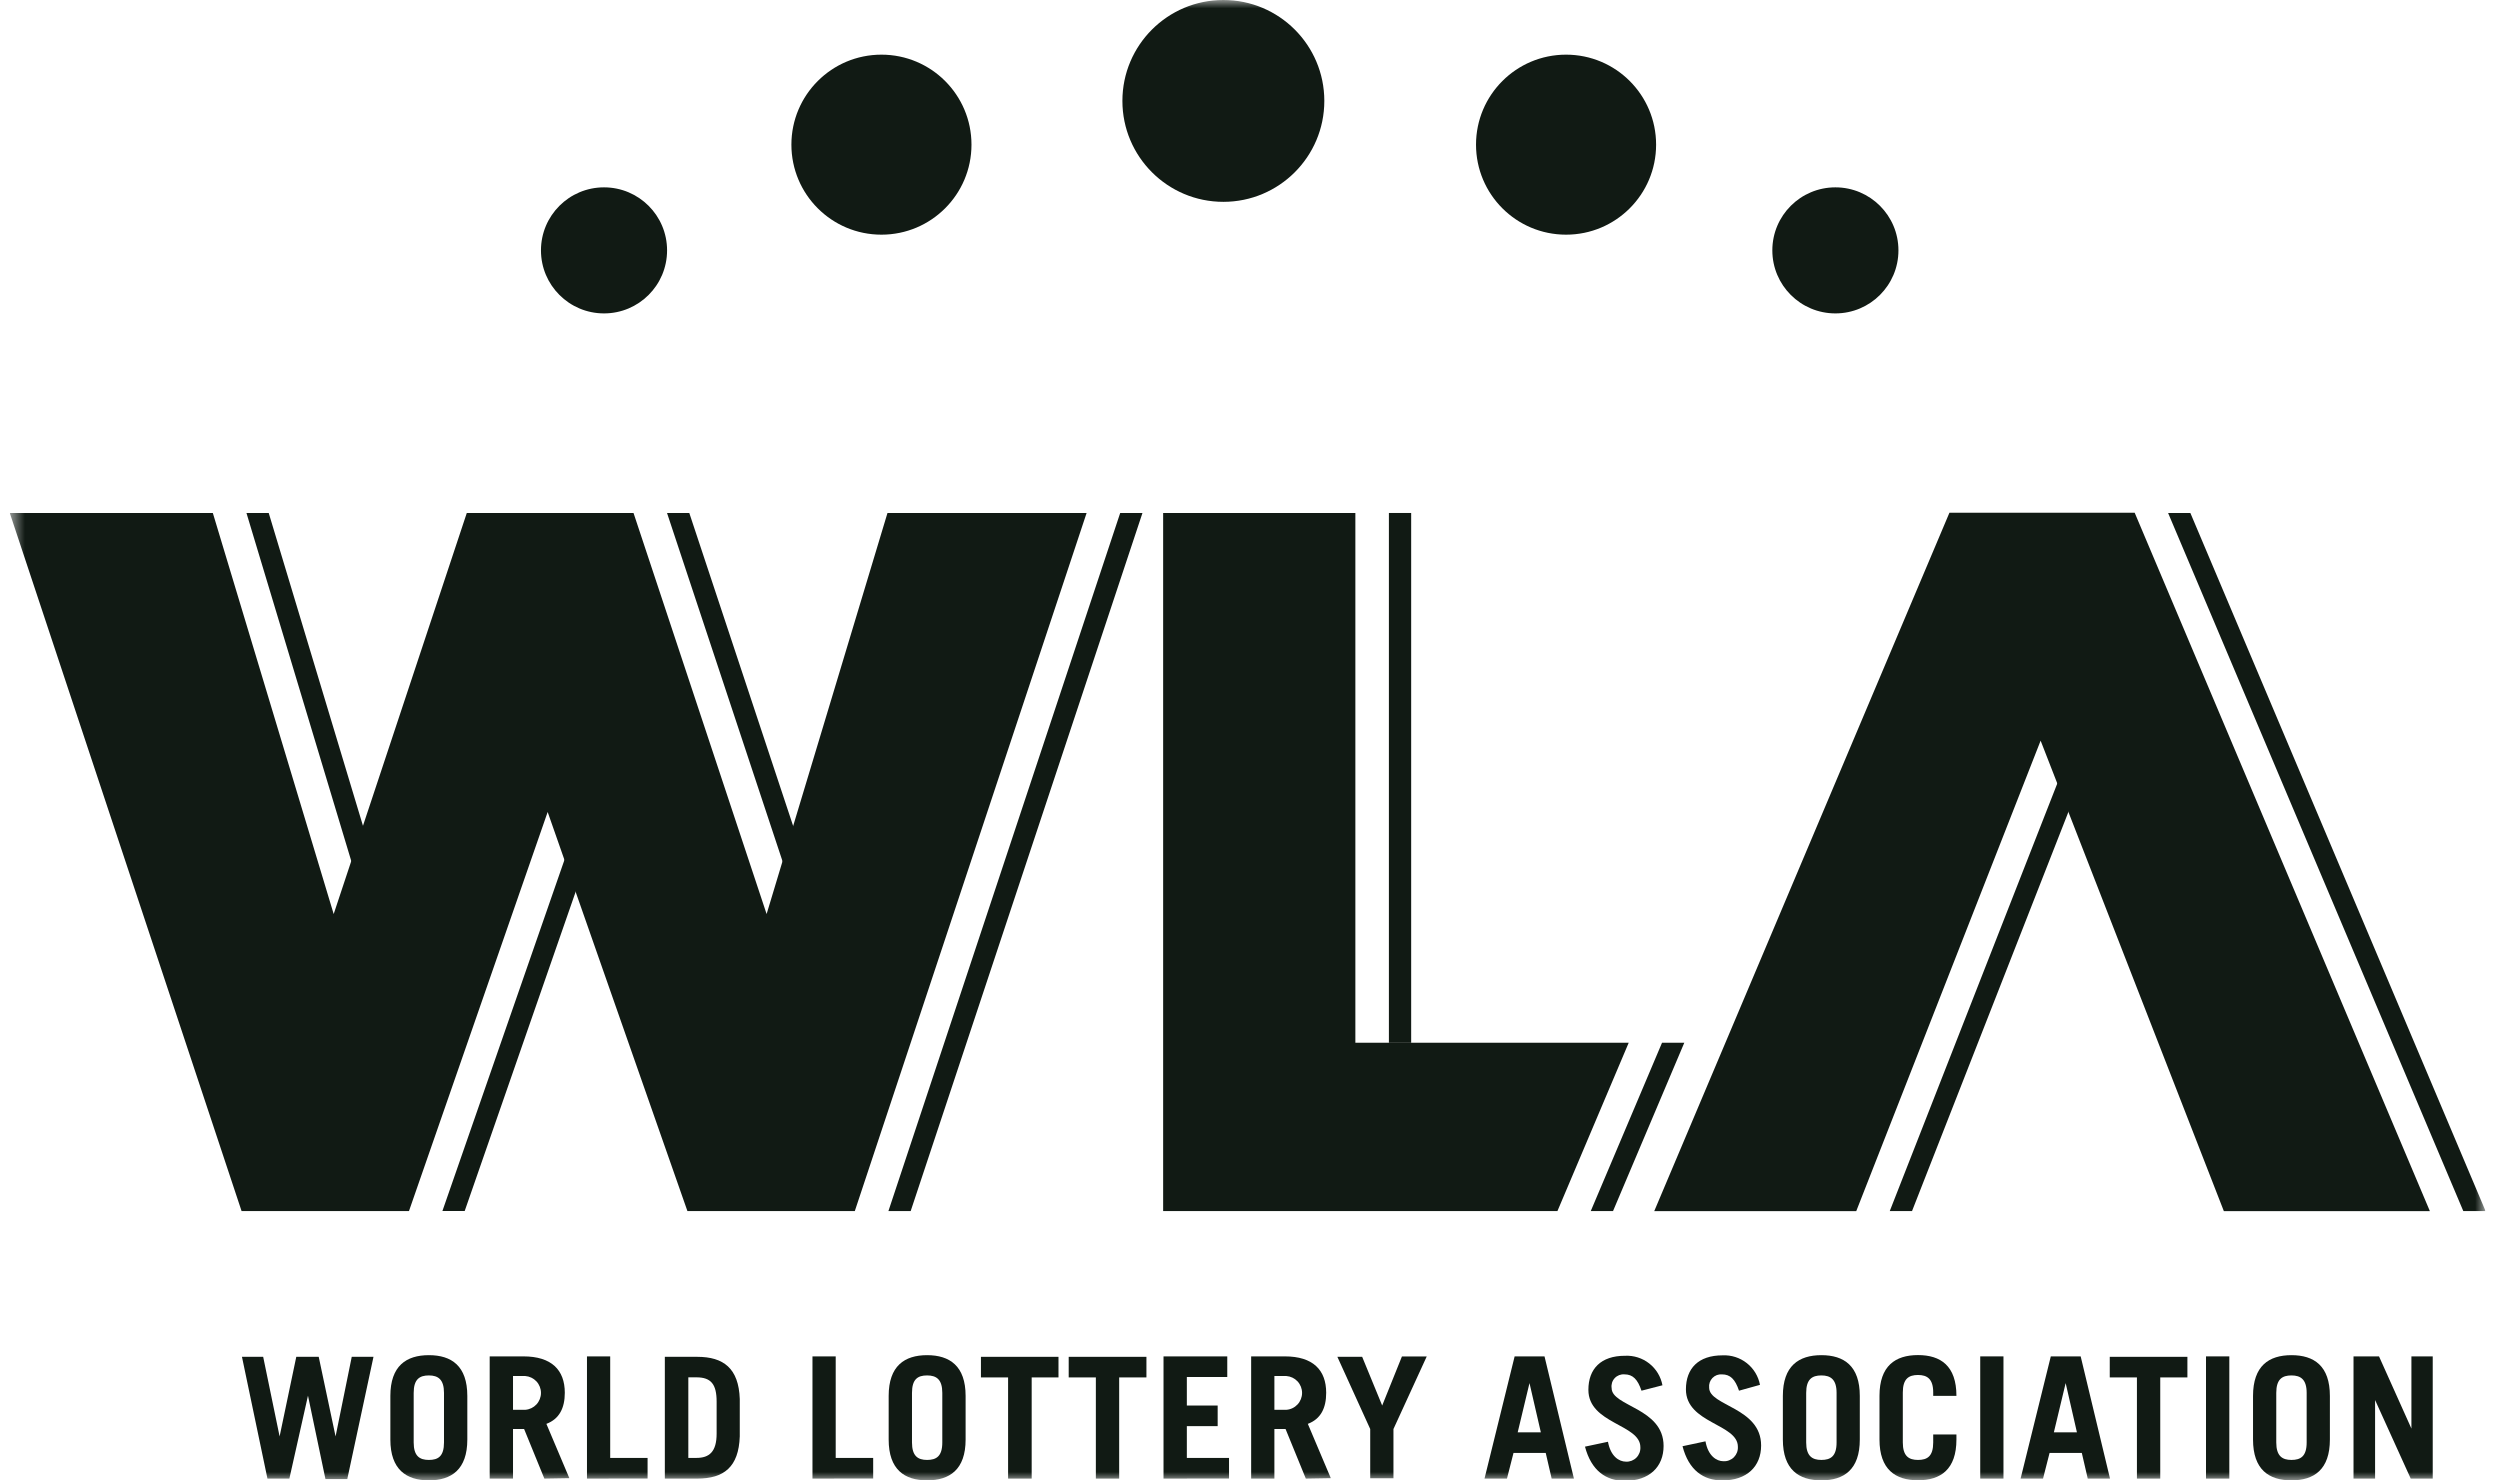 <svg width="152" height="90" viewBox="0 0 152 90" fill="none" xmlns="http://www.w3.org/2000/svg">
<g clip-path="url(#clip0_1296_8351)">
<mask id="mask0_1296_8351" style="mask-type:luminance" maskUnits="userSpaceOnUse" x="0" y="0" width="152" height="90">
<path d="M151.111 0H0.594V90H151.111V0Z" fill="white"/>
</mask>
<g mask="url(#mask0_1296_8351)">
<path d="M126.103 45.032L114.898 73.631H116.252L126.777 46.768L126.103 45.032Z" fill="#111A14"/>
<path d="M133.174 31.189H131.82L149.768 73.631H151.122L133.174 31.189Z" fill="#111A14"/>
<path d="M85.799 31.189H84.445V63.403H85.799V31.189Z" fill="#111A14"/>
<path d="M23.04 53.434L16.338 31.189H14.984L22.328 55.574L23.04 53.434Z" fill="#111A14"/>
<path d="M49.29 53.434L41.909 31.189H40.555L48.642 55.574L49.29 53.434Z" fill="#111A14"/>
<path d="M68.108 31.189L54.016 73.631H55.37L69.462 31.189H68.108Z" fill="#111A14"/>
<path d="M35.331 49.368L26.898 73.63H28.253L36.011 51.311L35.331 49.368Z" fill="#111A14"/>
<path d="M101.052 63.397L96.719 73.631H98.073L102.406 63.397H101.052Z" fill="#111A14"/>
<path d="M124.07 45.032L112.86 73.636H100.578L118.526 31.173H129.788L147.736 73.636H135.21L124.07 45.032Z" fill="#111A14"/>
<path d="M99.026 63.397H82.406V31.189H70.719V73.631H94.693L99.026 63.397Z" fill="#111A14"/>
<path d="M53.959 31.189L46.61 55.574L38.518 31.189H28.381L20.288 55.574L12.94 31.189H0.594L14.687 73.631H24.866L33.298 49.369L41.794 73.631H51.973L66.066 31.189H53.959Z" fill="#111A14"/>
<path d="M74.381 12.272C77.771 12.272 80.519 9.525 80.519 6.136C80.519 2.747 77.771 0 74.381 0C70.99 0 68.242 2.747 68.242 6.136C68.242 9.525 70.99 12.272 74.381 12.272Z" fill="#111A14"/>
<path d="M95.217 14.268C98.24 14.268 100.691 11.818 100.691 8.795C100.691 5.773 98.24 3.323 95.217 3.323C92.193 3.323 89.742 5.773 89.742 8.795C89.742 11.818 92.193 14.268 95.217 14.268Z" fill="#111A14"/>
<path d="M111.592 19.055C113.709 19.055 115.425 17.339 115.425 15.223C115.425 13.106 113.709 11.391 111.592 11.391C109.474 11.391 107.758 13.106 107.758 15.223C107.758 17.339 109.474 19.055 111.592 19.055Z" fill="#111A14"/>
<path d="M36.724 19.055C38.842 19.055 40.558 17.339 40.558 15.223C40.558 13.106 38.842 11.391 36.724 11.391C34.607 11.391 32.891 13.106 32.891 15.223C32.891 17.339 34.607 19.055 36.724 19.055Z" fill="#111A14"/>
<path d="M53.592 14.268C56.615 14.268 59.066 11.818 59.066 8.795C59.066 5.773 56.615 3.323 53.592 3.323C50.568 3.323 48.117 5.773 48.117 8.795C48.117 11.818 50.568 14.268 53.592 14.268Z" fill="#111A14"/>
<path d="M14.711 82.495H16.001L17 87.335L18.014 82.495H19.378L20.403 87.335L21.386 82.495H22.708L21.115 89.926H19.787L18.725 84.857L17.594 89.899H16.261L14.711 82.495Z" fill="#111A14"/>
<path d="M23.734 84.873C23.734 83.047 24.701 82.394 26.076 82.394C27.451 82.394 28.413 83.047 28.413 84.873V87.527C28.413 89.347 27.446 90.006 26.076 90.006C24.706 90.006 23.734 89.347 23.734 87.527V84.873ZM25.152 87.702C25.152 88.525 25.508 88.764 26.076 88.764C26.644 88.764 26.995 88.541 26.995 87.702V84.687C26.995 83.87 26.639 83.626 26.076 83.626C25.513 83.626 25.152 83.854 25.152 84.687V87.702Z" fill="#111A14"/>
<path d="M33.097 89.899L31.866 86.884H31.191V89.899H29.773V82.468H31.823C33.528 82.468 34.34 83.29 34.34 84.681C34.34 85.605 34.011 86.273 33.22 86.571L34.616 89.872L33.097 89.899ZM31.191 85.716H31.935C32.194 85.698 32.437 85.581 32.615 85.391C32.792 85.2 32.891 84.949 32.891 84.689C32.891 84.429 32.792 84.178 32.615 83.987C32.437 83.797 32.194 83.681 31.935 83.662H31.191V85.716Z" fill="#111A14"/>
<path d="M35.688 89.899V82.468H37.1V88.641H39.373V89.893L35.688 89.899Z" fill="#111A14"/>
<path d="M40.422 82.495H42.392C43.985 82.495 44.914 83.19 44.978 85.058V87.335C44.914 89.198 44.011 89.899 42.392 89.899H40.422V82.495ZM41.85 88.641H42.344C43.119 88.641 43.571 88.275 43.571 87.166V85.218C43.571 84.156 43.226 83.742 42.344 83.742H41.85V88.641Z" fill="#111A14"/>
<path d="M49.398 89.899V82.468H50.811V88.641H53.089V89.893L49.398 89.899Z" fill="#111A14"/>
<path d="M54.031 84.873C54.031 83.047 54.998 82.394 56.367 82.394C57.737 82.394 58.709 83.047 58.709 84.873V87.527C58.709 89.347 57.743 90.006 56.367 90.006C54.992 90.006 54.031 89.347 54.031 87.527V84.873ZM55.449 87.702C55.449 88.525 55.805 88.764 56.367 88.764C56.931 88.764 57.292 88.541 57.292 87.702V84.687C57.292 83.87 56.936 83.626 56.367 83.626C55.799 83.626 55.449 83.854 55.449 84.687V87.702Z" fill="#111A14"/>
<path d="M64.356 82.495V83.747H62.726V89.899H61.292V83.747H59.641V82.495H64.356Z" fill="#111A14"/>
<path d="M69.703 82.495V83.747H68.046V89.899H66.628V83.747H64.977V82.495H69.703Z" fill="#111A14"/>
<path d="M70.742 89.899V82.468H74.618V83.721H72.16V85.456H74.034V86.709H72.16V88.641H74.725V89.893L70.742 89.899Z" fill="#111A14"/>
<path d="M79.394 89.899L78.162 86.884H77.483V89.899H76.07V82.468H78.12C79.824 82.468 80.632 83.29 80.632 84.681C80.632 85.605 80.308 86.273 79.516 86.571L80.913 89.872L79.394 89.899ZM77.483 85.716H78.21C78.47 85.698 78.713 85.581 78.89 85.391C79.068 85.2 79.166 84.949 79.166 84.689C79.166 84.429 79.068 84.178 78.89 83.987C78.713 83.797 78.47 83.681 78.21 83.662H77.483V85.716Z" fill="#111A14"/>
<path d="M84.037 85.457L85.237 82.474H86.745L84.722 86.885V89.879H83.309V86.885L81.312 82.495H82.82L84.037 85.457Z" fill="#111A14"/>
<path d="M90.258 89.899L92.09 82.468H93.906L95.695 89.899H94.341L93.98 88.338H92.021L91.623 89.899H90.258ZM92.276 87.085H93.683L92.993 84.092L92.276 87.085Z" fill="#111A14"/>
<path d="M99.803 84.554C99.569 83.859 99.272 83.561 98.767 83.561C98.658 83.552 98.548 83.568 98.445 83.607C98.343 83.647 98.25 83.709 98.175 83.789C98.1 83.869 98.044 83.965 98.011 84.07C97.979 84.175 97.97 84.286 97.987 84.395C97.987 85.515 101.146 85.594 101.146 87.914C101.146 89.188 100.275 90.037 98.789 90.037C97.642 90.037 96.749 89.411 96.367 87.956L97.764 87.659C97.928 88.551 98.438 88.869 98.863 88.869C98.98 88.875 99.096 88.855 99.205 88.813C99.314 88.77 99.412 88.706 99.495 88.623C99.577 88.539 99.64 88.44 99.682 88.331C99.723 88.221 99.741 88.105 99.734 87.988C99.734 86.592 96.574 86.571 96.574 84.501C96.574 83.227 97.334 82.431 98.799 82.431C99.332 82.404 99.856 82.571 100.275 82.9C100.694 83.23 100.979 83.701 101.077 84.225L99.803 84.554Z" fill="#111A14"/>
<path d="M105.732 84.554C105.499 83.859 105.201 83.562 104.697 83.562C104.59 83.553 104.482 83.569 104.382 83.606C104.282 83.644 104.191 83.704 104.116 83.781C104.042 83.858 103.985 83.951 103.951 84.052C103.916 84.154 103.904 84.262 103.916 84.369C103.916 85.489 107.076 85.568 107.076 87.888C107.076 89.162 106.205 90.011 104.718 90.011C103.566 90.011 102.674 89.385 102.297 87.93L103.693 87.633C103.853 88.525 104.368 88.843 104.787 88.843C104.904 88.849 105.022 88.831 105.131 88.788C105.24 88.746 105.34 88.682 105.423 88.599C105.505 88.515 105.569 88.416 105.611 88.306C105.652 88.196 105.67 88.079 105.663 87.962C105.663 86.566 102.504 86.545 102.504 84.475C102.504 83.201 103.263 82.405 104.729 82.405C105.261 82.379 105.785 82.546 106.204 82.876C106.622 83.205 106.908 83.675 107.007 84.199L105.732 84.554Z" fill="#111A14"/>
<path d="M108.398 84.873C108.398 83.047 109.365 82.394 110.74 82.394C112.115 82.394 113.076 83.047 113.076 84.873V87.527C113.076 89.347 112.115 90.006 110.74 90.006C109.365 90.006 108.398 89.347 108.398 87.527V84.873ZM109.816 87.702C109.816 88.525 110.177 88.764 110.74 88.764C111.303 88.764 111.664 88.541 111.664 87.702V84.687C111.664 83.87 111.303 83.626 110.74 83.626C110.177 83.626 109.816 83.854 109.816 84.687V87.702Z" fill="#111A14"/>
<path d="M115.691 87.702C115.691 88.525 116.047 88.764 116.615 88.764C117.183 88.764 117.539 88.541 117.539 87.702V87.214H118.951V87.522C118.951 89.342 117.99 90.001 116.615 90.001C115.24 90.001 114.273 89.342 114.273 87.522V84.868C114.273 83.042 115.24 82.389 116.615 82.389C117.99 82.389 118.951 83.042 118.951 84.868H117.539V84.661C117.539 83.843 117.178 83.599 116.615 83.599C116.052 83.599 115.691 83.828 115.691 84.661V87.702Z" fill="#111A14"/>
<path d="M120.398 89.899V82.468H121.811V89.899H120.398Z" fill="#111A14"/>
<path d="M122.852 89.899L124.689 82.468H126.505L128.289 89.899H126.935L126.574 88.338H124.614L124.216 89.899H122.852ZM124.875 87.085H126.277L125.592 84.092L124.875 87.085Z" fill="#111A14"/>
<path d="M132.994 82.495V83.747H131.343V89.899H129.925V83.747H128.273V82.495H132.994Z" fill="#111A14"/>
<path d="M134.125 89.899V82.468H135.543V89.899H134.125Z" fill="#111A14"/>
<path d="M136.984 84.873C136.984 83.047 137.946 82.394 139.321 82.394C140.696 82.394 141.657 83.047 141.657 84.873V87.527C141.657 89.347 140.696 90.006 139.321 90.006C137.946 90.006 136.984 89.347 136.984 87.527V84.873ZM138.397 87.702C138.397 88.525 138.758 88.764 139.321 88.764C139.884 88.764 140.245 88.541 140.245 87.702V84.687C140.245 83.87 139.884 83.626 139.321 83.626C138.758 83.626 138.397 83.854 138.397 84.687V87.702Z" fill="#111A14"/>
<path d="M143.094 89.899V82.468H144.644L146.614 86.857V82.468H147.91V89.899H146.572L144.405 85.122V89.899H143.094Z" fill="#111A14"/>
</g>
</g>
<defs>
<clipPath id="clip0_1296_8351">
<rect width="150.517" height="90" fill="white" transform="translate(0.594)"/>
</clipPath>
</defs>
</svg>
